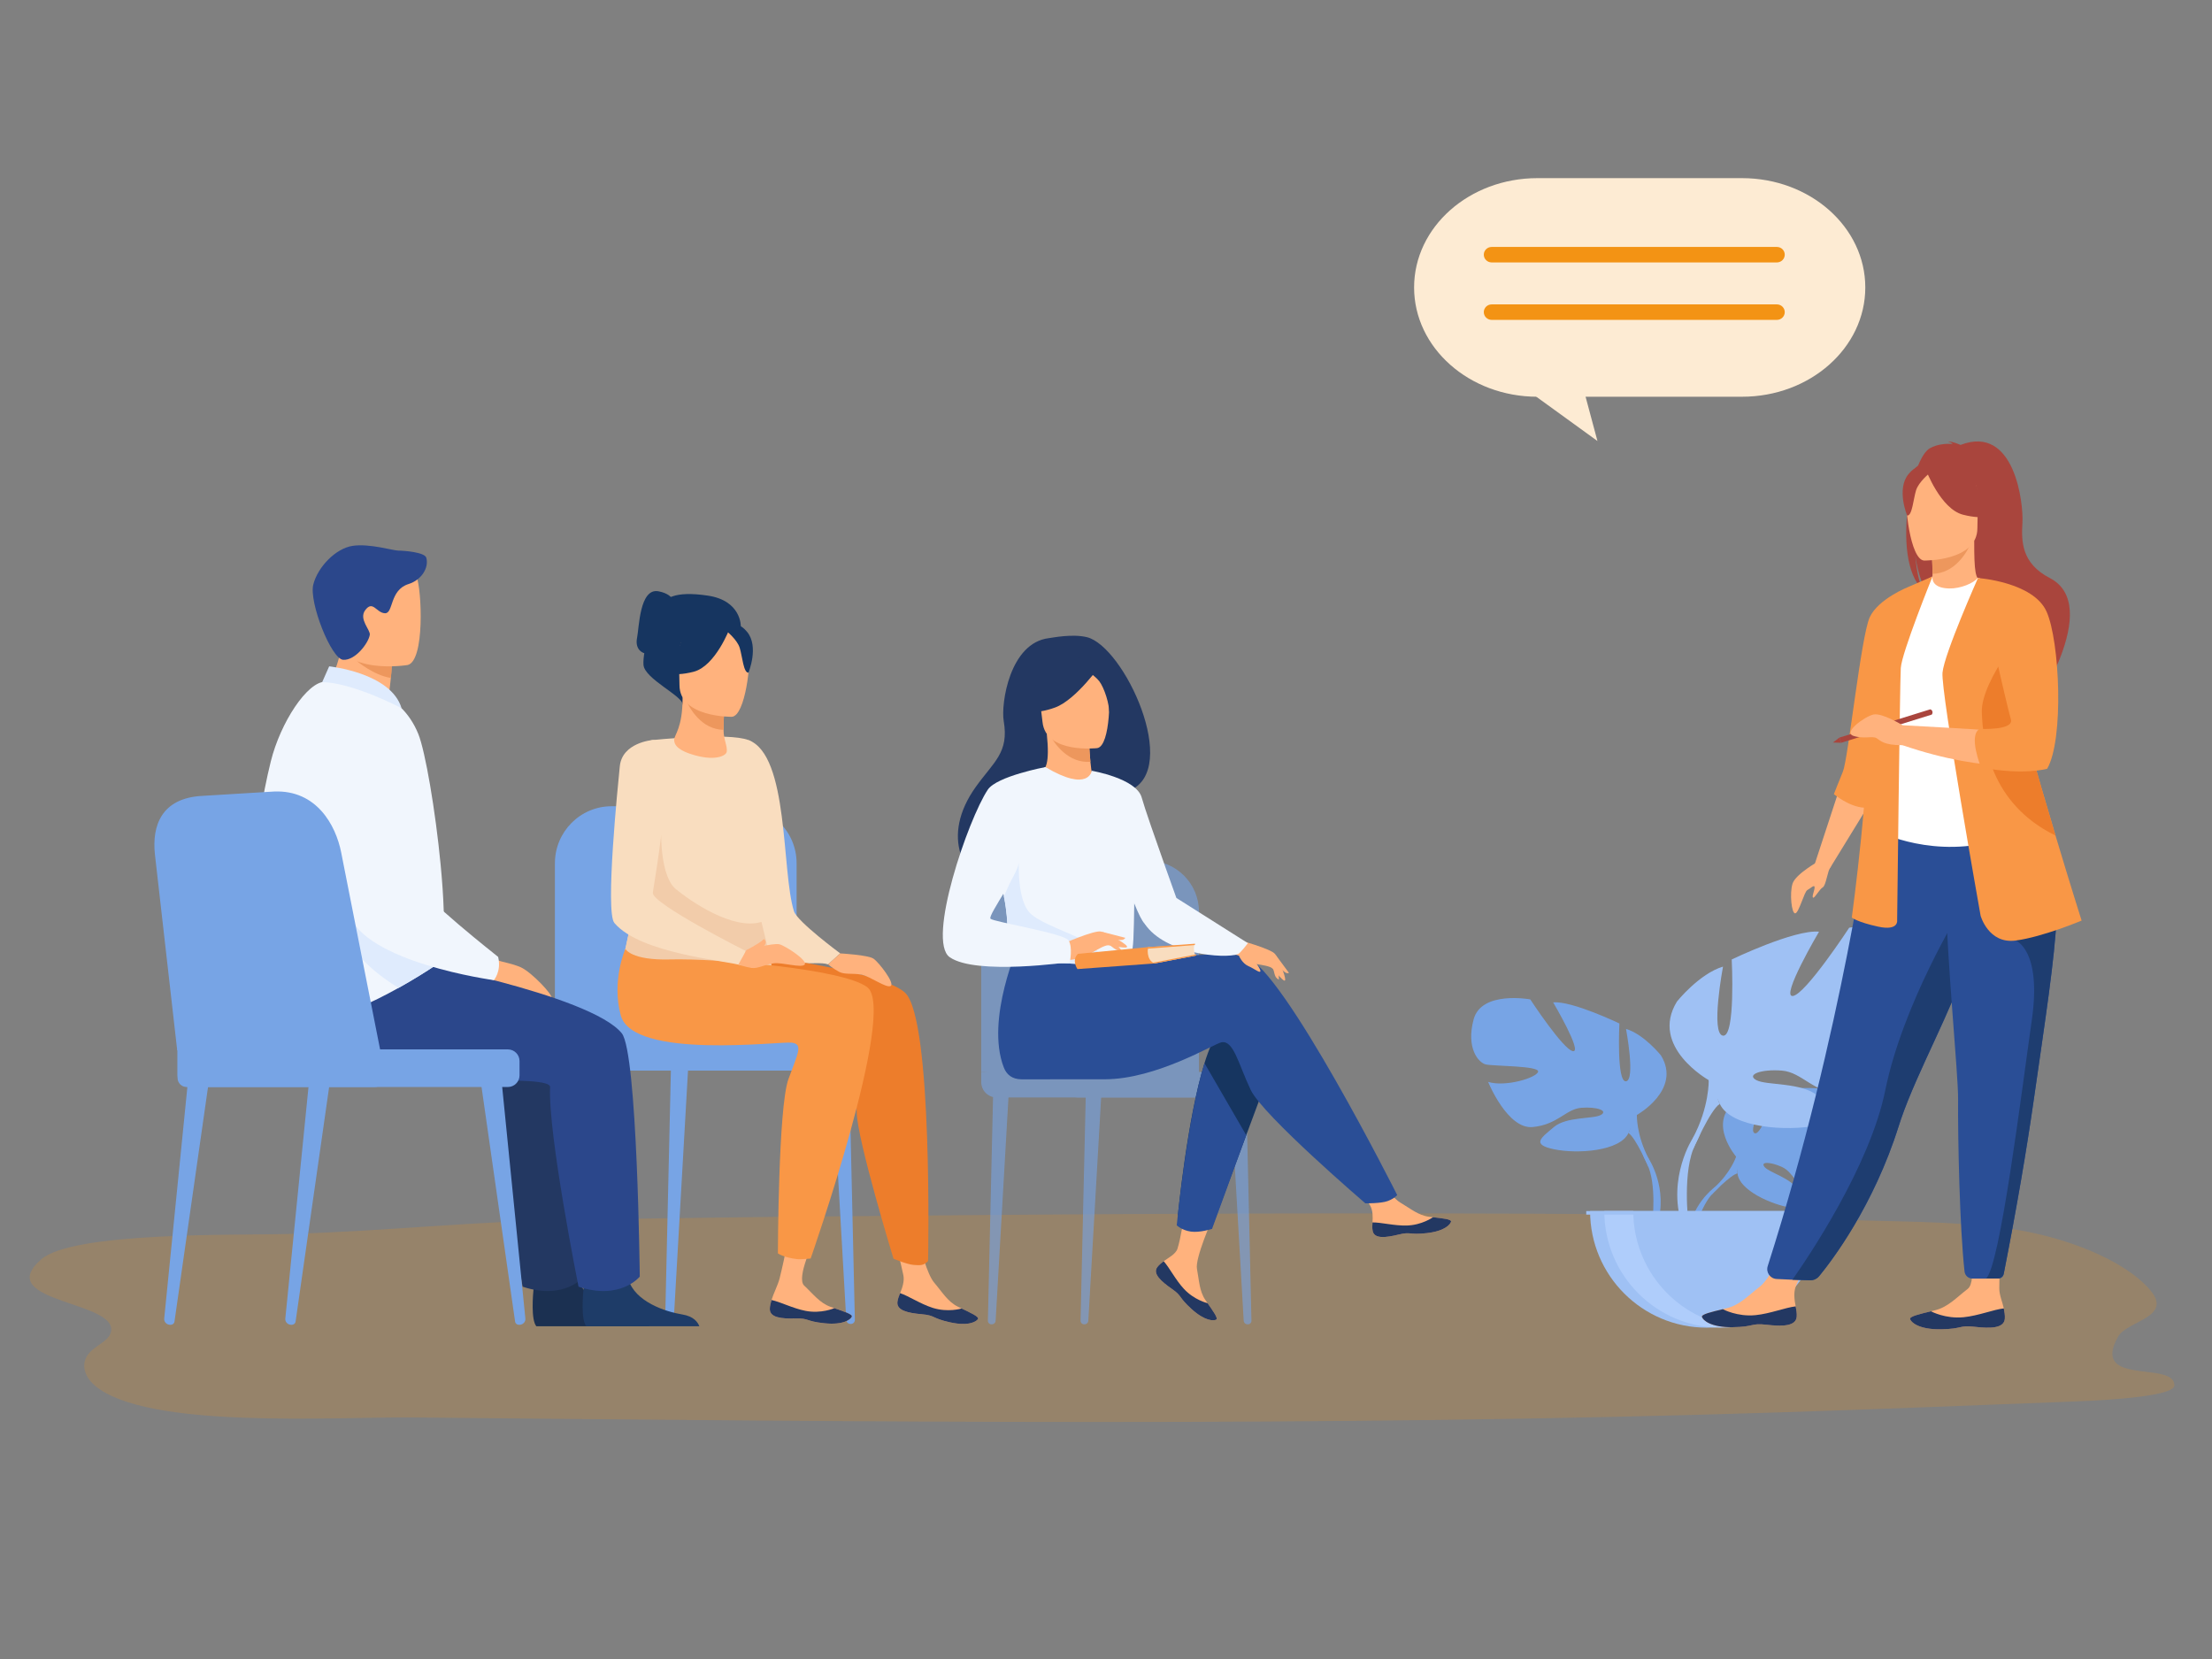 <?xml version="1.0" encoding="UTF-8"?> <svg xmlns="http://www.w3.org/2000/svg" width="280" height="210" viewBox="0 0 280 210" fill="none"><rect x="0" y="0" width="280" height="210" fill="#808080" stroke="none"/><path d="M73.516 154.358C60.77 154.509 49.117 155.842 36.52 156.2C30.15 156.381 9.244 155.885 5.207 159.417C-1.164 164.99 15.684 164.648 13.959 168.862C13.617 169.698 12.332 170.272 11.548 171C10.142 172.307 10.503 174.088 11.987 175.365C18.489 180.958 42.263 179.331 52.252 179.426C110.038 179.974 167.98 180.625 225.446 178.777C237.84 178.379 250.161 177.875 262.501 177.406C268.148 177.192 275.217 176.632 275.239 175.378C275.296 172.205 264.551 175.536 268.106 169.202C269.248 167.167 275.148 166.764 272.155 163.277C268.866 159.443 261.267 156.482 254.246 155.513C247.073 154.524 239.695 154.679 232.401 154.365C219.011 153.788 205.561 153.678 192.129 153.626C161.659 153.509 131.188 153.705 100.724 154.009C91.658 154.099 82.586 154.251 73.516 154.358Z" fill="#F39314" fill-opacity="0.2"></path><path d="M219.763 146.412C219.763 146.412 216.169 142.22 219.541 139.557C219.541 139.557 222.004 138.065 224.013 138.186C224.013 138.186 221.167 142.959 222.087 143.433C223.008 143.908 224.875 137.887 224.875 137.887C224.875 137.887 230.48 137.343 232.284 138.21C232.284 138.21 227.492 142.132 228.501 142.365C229.51 142.599 234.686 138.75 234.686 138.75C234.686 138.75 239.903 139.638 239.625 142.82C239.347 146.003 237.549 146.985 236.759 146.901C235.969 146.816 231.347 145.052 231.247 145.699C231.146 146.347 233.928 148.462 235.876 148.561C235.876 148.561 232.198 152.618 229.753 151.447C227.309 150.276 227.1 148.421 225.577 147.725C224.053 147.029 222.752 147.03 223.381 147.74C224.01 148.45 226.768 149.14 227.639 150.681C228.511 152.223 229.293 153.263 226.764 152.882C224.235 152.501 220.123 150.651 219.943 148.532C219.763 146.412 219.763 146.412 219.763 146.412Z" fill="#77A4E5"></path><path d="M237.062 142.905C237.062 142.905 222.892 142.359 219.763 146.412C219.763 146.412 219.071 148.485 216.941 150.372L216.609 151.277C216.609 151.277 219.065 148.688 219.943 148.531C219.943 148.531 218.569 143.51 237.062 142.905Z" fill="#77A4E5"></path><path d="M216.941 150.37C216.941 150.37 213.9 152.62 213.688 156.639L214.24 156.688C214.24 156.688 215.212 152.532 216.967 150.907C218.723 149.282 216.941 150.37 216.941 150.37Z" fill="#77A4E5"></path><path d="M207.197 141.14C207.197 141.14 212.914 137.939 210.246 133.594C210.246 133.594 208.112 130.926 205.825 130.24C205.825 130.24 207.045 136.719 205.825 136.872C204.606 137.024 204.987 129.554 204.987 129.554C204.987 129.554 198.965 126.658 196.602 126.886C196.602 126.886 200.337 133.213 199.117 133.06C197.898 132.908 193.705 126.505 193.705 126.505C193.705 126.505 187.531 125.362 186.54 129.021C185.55 132.679 187.15 134.509 188.065 134.737C188.98 134.966 194.849 134.89 194.696 135.652C194.544 136.414 190.58 137.634 188.37 136.948C188.37 136.948 190.809 142.969 194.01 142.665C197.212 142.36 198.203 140.378 200.184 140.225C202.166 140.073 203.615 140.607 202.624 141.14C201.633 141.674 198.279 141.315 196.678 142.676C195.078 144.037 193.782 144.875 196.754 145.485C199.727 146.095 205.063 145.714 206.13 143.427C207.197 141.14 207.197 141.14 207.197 141.14Z" fill="#77A4E5"></path><path d="M189.361 130.164C189.361 130.164 205.368 135.347 207.197 141.14C207.197 141.14 207.121 143.732 208.721 146.705V147.848C208.721 147.848 207.045 143.961 206.13 143.427C206.13 143.427 209.712 138.396 189.361 130.164Z" fill="#77A4E5"></path><path d="M208.721 146.704C208.721 146.704 211.19 150.452 209.782 155.016L209.147 154.845C209.147 154.845 209.764 149.819 208.472 147.291C207.181 144.763 208.721 146.704 208.721 146.704Z" fill="#77A4E5"></path><path d="M216.292 136.724C216.292 136.724 208.756 132.504 212.273 126.776C212.273 126.776 215.086 123.26 218.101 122.355C218.101 122.355 216.493 130.896 218.101 131.097C219.708 131.298 219.206 121.451 219.206 121.451C219.206 121.451 227.144 117.633 230.258 117.934C230.258 117.934 225.335 126.274 226.943 126.073C228.55 125.872 234.077 117.432 234.077 117.432C234.077 117.432 242.215 115.925 243.521 120.748C244.828 125.571 242.718 127.982 241.512 128.283C240.306 128.585 232.569 128.484 232.77 129.489C232.971 130.494 238.196 132.102 241.11 131.197C241.11 131.197 237.895 139.135 233.675 138.733C229.455 138.331 228.148 135.719 225.536 135.518C222.923 135.317 221.014 136.02 222.321 136.724C223.627 137.427 228.048 136.954 230.158 138.748C232.268 140.542 233.976 141.647 230.057 142.451C226.139 143.254 219.105 142.752 217.699 139.738C216.292 136.724 216.292 136.724 216.292 136.724Z" fill="#9FC1F4"></path><path d="M239.804 122.254C239.804 122.254 218.703 129.086 216.292 136.723C216.292 136.723 216.392 140.139 214.282 144.058V145.565C214.282 145.565 216.493 140.44 217.699 139.737C217.699 139.737 212.976 133.106 239.804 122.254Z" fill="#9FC1F4"></path><path d="M214.282 144.059C214.282 144.059 211.028 149 212.884 155.015L213.721 154.791C213.721 154.791 212.908 148.165 214.611 144.833C216.313 141.501 214.282 144.059 214.282 144.059Z" fill="#9FC1F4"></path><path d="M216.038 168.058C224.191 168.058 230.8 161.449 230.8 153.297H201.277C201.277 161.449 207.886 168.058 216.038 168.058Z" fill="#9FC1F4"></path><path d="M219.67 167.945C219.07 168.02 218.458 168.058 217.836 168.058C209.684 168.058 203.075 161.449 203.075 153.297H206.743C206.743 160.829 212.383 167.042 219.67 167.945Z" fill="#AFCDFB"></path><path d="M231.135 153.297H200.791V153.75H231.135V153.297Z" fill="#9FC1F4"></path><path d="M227.432 166.657C227.34 167.903 225.583 167.916 223.588 167.685C221.594 167.453 222.124 167.958 219.332 167.997C216.539 168.036 215.577 167.113 215.441 166.714C215.321 166.36 216.666 166.062 218.105 165.711C218.286 165.668 218.467 165.622 218.649 165.576C220.271 165.164 221.345 163.95 222.734 162.889C224.048 161.885 225.744 158.25 225.744 158.25L229.559 158.078C229.559 158.078 227.952 161.336 227.349 162.741C226.994 163.567 227.145 164.582 227.299 165.361C227.382 165.785 227.464 166.218 227.432 166.657Z" fill="#FFB27D"></path><path d="M223.588 167.687C221.594 167.455 222.124 167.96 219.332 167.999C216.539 168.038 215.577 167.115 215.441 166.716C215.321 166.362 216.666 166.064 218.105 165.713L218.122 165.74C218.122 165.74 219.92 166.705 222.22 166.474C224.094 166.286 226.006 165.504 227.299 165.363C227.382 165.787 227.464 166.22 227.432 166.659C227.34 167.905 225.583 167.918 223.588 167.687Z" fill="#233862"></path><path d="M253.777 166.916C253.687 168.161 251.929 168.177 249.935 167.947C247.94 167.718 248.471 168.222 245.679 168.264C242.886 168.305 241.923 167.384 241.787 166.984C241.666 166.631 243.011 166.331 244.449 165.979C244.63 165.936 244.812 165.89 244.993 165.844C246.615 165.43 247.688 164.214 249.075 163.153C250.389 162.147 249.077 156.193 249.077 156.193L253.272 155.785C253.272 155.785 253.071 160.798 253.074 163.077C253.075 163.976 253.489 164.841 253.644 165.62C253.727 166.044 253.809 166.477 253.777 166.916Z" fill="#FFB27D"></path><path d="M249.935 167.948C247.94 167.719 248.471 168.223 245.679 168.265C242.886 168.306 241.923 167.385 241.787 166.986C241.666 166.632 243.011 166.332 244.449 165.98L244.467 166.007C244.467 166.007 246.265 166.97 248.565 166.737C250.439 166.547 252.351 165.763 253.644 165.621C253.727 166.045 253.81 166.478 253.777 166.917C253.687 168.162 251.929 168.178 249.935 167.948Z" fill="#233862"></path><path d="M241.533 64.014C240.81 61.044 241.857 59.66 242.802 58.923C243.25 57.83 243.762 57.042 244.284 56.744C245.238 56.202 246.381 56.143 247.18 56.191C246.974 55.978 246.569 55.901 246.569 55.901C247.065 55.827 248.171 56.319 248.171 56.319C255.066 53.662 256.149 63.813 256.005 66.172C255.861 68.53 255.88 71.308 259.467 73.166C266.311 76.712 257.192 90.073 257.192 90.073C257.366 88.167 248.573 78.109 243.985 75.097C242.868 73.453 242.471 70.548 242.441 70.32C242.634 72.623 243.028 73.915 243.38 74.642C241.289 72.717 240.979 68.096 241.533 64.014Z" fill="#A9453D"></path><path d="M244.256 75.246C244.233 75.256 246.471 76.418 248.155 75.958C249.738 75.526 250.773 73.473 250.751 73.468C250.081 73.335 249.887 72.413 249.902 68.453L249.598 68.513L244.501 69.522C244.501 69.522 244.617 71.126 244.62 72.638C244.624 73.907 244.547 75.11 244.256 75.246Z" fill="#FFB27D"></path><path d="M244.501 69.525C244.501 69.525 244.617 71.129 244.621 72.641C247.473 72.56 248.981 69.958 249.599 68.516L244.501 69.525Z" fill="#ED975D"></path><path d="M223.761 160.269C223.511 161.052 224.073 161.86 224.894 161.898L226.886 161.991L228.993 162.056C229.52 162.072 230.023 161.842 230.357 161.433C232.038 159.37 237.215 152.493 240.356 142.501C240.444 142.221 240.537 141.937 240.636 141.65C242.71 135.603 247.009 128.012 249.275 121.142C249.636 120.048 249.959 119.017 250.25 118.043C250.343 117.73 250.434 117.424 250.52 117.122C252.189 111.32 252.673 107.511 253.118 103.441L236.758 103.572C236.758 103.572 233.314 130.343 223.761 160.269Z" fill="#2A4E96"></path><path d="M239.049 94.171C239.09 101.957 237.906 105.297 237.906 105.297C237.906 105.297 244.911 108.856 253.237 106.236C253.335 106.205 259.193 104.546 259.193 104.546C259.054 104.231 257.897 99.022 257.761 98.733C256.003 94.958 255.524 93.373 255.315 92.213C254.929 90.046 254.92 87.805 255.113 85.69C255.621 80.093 257.132 75.447 257.132 75.447C254.863 74.931 252.739 74.024 250.378 73.139C249.835 73.815 248.175 74.523 246.734 74.49C245.076 74.454 244.538 73.744 244.624 72.969C242.857 73.952 241.447 74.881 241.447 74.881C239.945 77.49 236.899 80.024 236.678 84.026C236.623 85.01 239.047 93.953 239.049 94.171Z" fill="white"></path><path d="M253.119 95.039C253.834 96.052 255.205 102.204 258.616 102.977C256.859 98.593 255.524 96.67 255.315 95.322C254.928 92.805 254.92 90.201 255.113 87.745C253.971 85.744 253.119 84.372 253.119 84.372C253.029 84.048 251.304 78.714 250.751 83.482C250.2 88.251 252.32 93.907 253.119 95.039Z" fill="#5F9AA8"></path><path d="M243.548 70.955C243.548 70.955 250.297 71.066 250.302 66.862C250.306 62.658 251.181 59.841 246.872 59.592C242.563 59.343 241.724 60.947 241.381 62.349C241.038 63.752 241.793 70.817 243.548 70.955Z" fill="#FFB27D"></path><path d="M243.798 59.491C243.798 59.491 245.646 64.423 248.482 65.153C251.318 65.882 252.548 65.122 252.548 65.122C252.548 65.122 250.372 63.394 249.921 60.377C249.921 60.377 245.192 57.144 243.798 59.491Z" fill="#A9453D"></path><path d="M244.256 59.89C244.256 59.89 242.876 60.991 242.54 62.062C242.203 63.132 242.052 65.336 241.41 65.261C241.41 65.261 240.018 61.909 241.582 60.013C243.241 58.002 244.256 59.89 244.256 59.89Z" fill="#A9453D"></path><path d="M232.929 99.574L229.741 109.293L231.56 110.022L236.83 101.435L232.929 99.574Z" fill="#FFB27D"></path><path d="M241.523 74.311C241.523 74.311 237.764 75.802 236.677 78.127C235.589 80.453 233.942 96.05 233.286 97.652C232.63 99.254 232.136 100.522 232.136 100.522C232.136 100.522 234.032 102.119 235.937 102.237C237.843 102.354 241.523 74.311 241.523 74.311Z" fill="#F99746"></path><path d="M244.624 72.969C244.624 72.969 240.719 82.615 240.605 84.567C240.49 86.519 240.145 116.491 240.145 116.491C240.145 116.491 240.375 117.869 237.734 117.295C235.093 116.721 234.404 116.147 234.404 116.147C234.404 116.147 236.93 97.659 236.241 91.228C235.552 84.797 241.523 74.309 241.523 74.309L244.624 72.969Z" fill="#F99746"></path><path d="M226.886 161.991L229.174 162.061C229.583 162.073 229.974 161.897 230.235 161.582C231.772 159.719 237.136 152.748 240.356 142.501C240.445 142.221 240.538 141.937 240.636 141.65C242.71 135.603 247.01 128.012 249.275 121.142C249.636 120.047 249.96 119.017 250.25 118.042C250.343 117.73 250.434 117.423 250.52 117.121L248.111 115.293C248.111 115.293 240.877 127.006 238.638 138.029C236.693 147.604 228.902 159.126 226.886 161.991Z" fill="#1E3D70"></path><path d="M247.859 139.057C247.82 144.128 248.06 155.431 248.677 160.956C248.734 161.462 249.161 161.844 249.67 161.844H251.377C252.097 161.844 252.635 161.838 252.993 161.833C253.302 161.829 253.566 161.606 253.626 161.303C255.323 152.664 256.538 145.488 257.428 139.287C258.172 134.096 258.833 129.646 259.342 125.815C259.854 121.96 260.21 118.732 260.338 116.005C260.357 115.575 260.372 115.157 260.38 114.752C260.388 114.344 260.391 113.948 260.387 113.564L246.251 112.186C246.429 121.578 247.882 135.941 247.859 139.057Z" fill="#2A4E96"></path><path d="M251.378 161.843C252.024 161.843 252.524 161.838 252.878 161.834C253.254 161.829 253.576 161.56 253.648 161.191C255.334 152.602 256.543 145.46 257.428 139.286C258.172 134.095 258.834 129.645 259.343 125.814C259.855 121.959 260.211 118.731 260.338 116.004L255.151 119.055C255.151 119.055 258.462 120.223 257.199 129.065C255.935 137.908 253.136 160.591 251.378 161.843Z" fill="#1E3D70"></path><path d="M250.71 115.918C250.71 115.918 251.706 119.516 255.151 119.056C258.596 118.597 263.495 116.53 263.495 116.53C263.495 116.53 262.023 111.878 260.192 105.766C257.976 98.368 255.232 88.829 253.939 82.813C253.576 81.127 253.328 79.72 253.237 78.711L250.378 73.166C250.378 73.166 246.117 82.731 245.887 85.142C245.657 87.554 250.71 115.918 250.71 115.918Z" fill="#F99746"></path><path d="M254.15 84.783L250.378 73.166C250.388 73.171 255.142 74.581 257.534 75.789C257.534 75.789 259.029 77.716 259.953 82.162C259.953 82.162 260.931 92.836 258.749 96.74C258.749 96.74 251.859 98.118 240.834 94.329V91.802C240.834 91.802 252.892 92.434 255.361 92.721L254.15 84.783Z" fill="#FFB27D"></path><path d="M250.863 90.194C251.017 94.099 251.936 101.678 260.127 105.735C260.149 105.745 260.17 105.757 260.192 105.766C257.976 98.367 255.232 88.829 253.939 82.812C252.435 85.061 250.779 88.044 250.863 90.194Z" fill="#ED7D2B"></path><path d="M250.378 73.166C250.378 73.166 257.37 73.659 259.055 77.41C260.739 81.161 261.275 93.64 259.131 97.315C259.131 97.315 256.18 98.155 250.96 97.179C250.896 97.167 250.832 97.155 250.767 97.142C250.767 97.142 249.102 93.066 250.595 92.262C250.595 92.262 254.997 92.492 254.538 91.037C254.078 89.582 250.378 73.166 250.378 73.166Z" fill="#F99746"></path><path d="M232.845 93.362L233.051 94.024L244.526 90.455C244.526 90.455 244.679 90.281 244.603 90.049C244.52 89.793 244.32 89.793 244.32 89.793L232.845 93.362Z" fill="#A9453D"></path><path d="M232.016 93.987L232.845 93.361L233.051 94.023L232.016 93.987Z" fill="#A9453D"></path><path d="M230.194 109.027C230.194 109.027 227.283 110.636 226.9 111.862C226.517 113.087 226.78 115.653 227.242 115.615C227.705 115.576 228.394 112.857 228.777 112.666C229.16 112.474 229.696 111.9 229.696 112.321C229.696 112.742 229.313 113.508 229.505 113.623C229.696 113.738 230.309 112.551 230.73 112.321C231.151 112.091 231.328 110.198 231.738 109.689C232.147 109.181 230.194 109.027 230.194 109.027Z" fill="#FFB27D"></path><path d="M240.835 91.802C240.835 91.802 238.231 90.199 237.139 90.446C236.047 90.692 233.264 92.708 234.603 93.144C235.942 93.581 237.026 93.123 237.54 93.44C238.055 93.757 238.435 94.337 240.834 94.329C243.234 94.321 240.835 91.802 240.835 91.802Z" fill="#FFB27D"></path><g opacity="0.6"><path d="M137.275 167.636H137.232C136.979 167.636 136.775 167.428 136.781 167.175L137.465 137.551L139.478 137.316L137.761 167.177C137.746 167.435 137.533 167.636 137.275 167.636Z" fill="#77A4E5"></path><path d="M125.543 167.636H125.5C125.247 167.636 125.043 167.428 125.049 167.175L125.733 137.551L127.746 137.316L126.029 167.177C126.014 167.435 125.801 167.636 125.543 167.636Z" fill="#77A4E5"></path><path d="M157.917 167.636H157.96C158.213 167.636 158.417 167.428 158.411 167.175L157.727 137.551L155.714 137.316L157.431 167.177C157.446 167.435 157.659 167.636 157.917 167.636Z" fill="#77A4E5"></path><path d="M124.209 135.712V115.413C124.209 111.841 127.104 108.945 130.676 108.945H145.302C148.873 108.945 151.769 111.841 151.769 115.413V136.488L124.209 135.712Z" fill="#77A4E5"></path><path d="M154.389 138.918H126.151C125.078 138.918 124.209 138.048 124.209 136.976V135.713H154.389V138.918Z" fill="#77A4E5"></path><path d="M157.774 138.918H136.41C135.617 138.918 134.974 138.275 134.974 137.482V137.149C134.974 136.356 135.617 135.713 136.41 135.713H157.774C158.567 135.713 159.21 136.356 159.21 137.149V137.482C159.21 138.275 158.567 138.918 157.774 138.918Z" fill="#77A4E5"></path></g><path d="M173.757 155.823C173.961 156.844 175.416 156.673 177.04 156.276C178.665 155.879 178.279 156.351 180.592 156.095C182.904 155.839 183.605 154.977 183.675 154.633C183.738 154.328 182.596 154.22 181.37 154.079C181.216 154.062 181.061 154.043 180.906 154.024C179.522 153.85 178.509 152.957 177.252 152.224C176.062 151.529 174.285 148.699 174.285 148.699L171.113 148.95C171.113 148.95 172.778 151.478 173.421 152.577C173.8 153.224 173.78 154.078 173.732 154.738C173.708 155.097 173.685 155.464 173.757 155.823Z" fill="#FFB27D"></path><path d="M177.041 156.275C178.665 155.878 178.279 156.35 180.592 156.094C182.904 155.838 183.605 154.976 183.675 154.632C183.739 154.327 182.596 154.219 181.37 154.078L181.359 154.102C181.359 154.102 179.972 155.085 178.047 155.131C176.478 155.169 174.816 154.72 173.733 154.737C173.708 155.096 173.685 155.463 173.757 155.822C173.961 156.843 175.416 156.672 177.041 156.275Z" fill="#233862"></path><path d="M146.503 160.387C145.872 161.215 146.962 162.193 148.335 163.149C149.707 164.105 149.098 164.127 150.82 165.692C152.541 167.257 153.652 167.212 153.956 167.037C154.227 166.883 153.552 165.955 152.847 164.942C152.758 164.815 152.669 164.686 152.581 164.558C151.796 163.405 151.795 162.054 151.514 160.627C151.247 159.274 153.456 154.304 153.456 154.304L149.908 153.857C149.908 153.857 149.444 156.859 149.046 158.069C148.812 158.78 147.826 159.249 147.3 159.651C147.015 159.87 146.724 160.095 146.503 160.387Z" fill="#FFB27D"></path><path d="M148.335 163.148C149.708 164.104 149.098 164.127 150.82 165.692C152.542 167.257 153.652 167.212 153.956 167.037C154.227 166.883 153.552 165.955 152.847 164.942L152.821 164.949C152.821 164.949 151.167 164.559 149.859 163.146C148.792 161.995 148.03 160.451 147.3 159.65C147.015 159.869 146.724 160.094 146.503 160.386C145.872 161.215 146.962 162.192 148.335 163.148Z" fill="#233862"></path><path d="M160.992 134.976L157.751 143.696L153.521 155.081C153.521 155.081 152.373 155.192 151.273 154.875C150.261 154.583 149.1 153.817 149.1 153.817C149.1 153.817 150.275 141.593 152.466 134.576C153.027 132.775 153.657 131.318 154.351 130.498C157.748 126.483 160.992 134.976 160.992 134.976Z" fill="#163560"></path><path d="M157.697 121.128C155.574 120.443 149.177 120.852 143.095 122.042L142.164 120.413L129.027 119.387C129.027 119.387 124.692 129 127.065 135.126C127.414 136.026 128.107 136.604 129.288 136.623C129.289 136.623 129.48 136.622 129.48 136.623C129.48 136.623 137.299 136.618 139.838 136.618C146.372 136.618 153.665 132.127 154.609 131.938C156.153 131.629 156.771 134.718 158.315 137.961C159.859 141.204 172.832 152.323 172.832 152.323C172.832 152.323 174.825 152.343 175.649 152.034C176.535 151.702 176.859 151.27 176.859 151.27C176.859 151.27 162.485 122.672 157.697 121.128Z" fill="#2A4E96"></path><path d="M137.563 80.649C135.714 80.209 133.203 80.726 132.786 80.775C127.797 81.357 126.682 89.107 127.053 91.274C127.737 95.269 125.818 96.394 123.529 99.589C118.938 105.996 122.109 111.271 125.846 112.579C128.089 113.363 131.144 111.227 131.144 111.227C131.2 111.248 139.076 103.728 142.972 100.076C149.521 97.377 142.275 81.771 137.563 80.649Z" fill="#233862"></path><path d="M138.631 98.92C138.654 98.927 136.6 100.27 134.925 99.987C133.35 99.723 131.684 97.667 131.705 97.661C132.341 97.467 132.904 96.723 132.506 92.891L132.806 92.919L137.839 93.402C137.839 93.402 137.882 94.966 138.026 96.43C138.145 97.659 138.337 98.817 138.631 98.92Z" fill="#FFB27D"></path><path d="M137.839 93.403C137.839 93.403 137.882 94.967 138.026 96.431C135.256 96.63 133.544 94.257 132.806 92.92L137.839 93.403Z" fill="#ED975D"></path><path d="M138.9 94.697C138.9 94.697 132.376 95.459 131.964 91.389C131.552 87.319 130.432 84.677 134.58 84.018C138.728 83.359 139.696 84.83 140.164 86.155C140.632 87.48 140.586 94.394 138.9 94.697Z" fill="#FFB27D"></path><path d="M139.386 84.065C139.386 84.065 136.236 88.575 133.561 89.556C130.886 90.537 129.621 89.921 129.621 89.921C129.621 89.921 130.897 88.164 131.318 85.746C131.442 85.033 131.937 84.44 132.62 84.201C134.538 83.532 138.236 82.506 139.386 84.065Z" fill="#233862"></path><path d="M136.782 84.397C136.782 84.397 138.466 85.359 139.139 86.219C139.788 87.049 140.481 89.254 140.381 90.225C140.381 90.225 141.442 85.596 139.743 83.912C137.942 82.125 136.782 84.397 136.782 84.397Z" fill="#233862"></path><path d="M143.647 109.72C143.45 122.897 143.593 120.144 142.152 121.394C141.804 121.695 140.828 121.874 139.543 121.959C135.502 122.228 128.399 121.562 128.129 120.815C127.197 118.231 127.855 117.429 127.078 113.473C126.997 113.052 126.896 112.597 126.778 112.101C126.13 109.384 125.499 108.46 127.799 104.095C129.885 100.141 132.137 96.983 132.332 97.099C137.836 100.366 138.194 97.569 138.194 97.569C138.194 97.569 143.743 103.292 143.647 109.72Z" fill="#F1F6FD"></path><path d="M157.752 143.696L153.425 155.555C153.425 155.555 151.871 156.062 150.739 155.897C149.585 155.729 148.953 155.1 148.953 155.1C148.953 155.1 150.275 141.593 152.466 134.576L157.752 143.696Z" fill="#2A4E96"></path><path d="M138.195 97.566C138.195 97.566 143.857 98.526 144.522 100.965C145.187 103.403 150.05 116.838 150.05 116.838C150.05 116.838 146.222 118.253 144.892 116.923C143.562 115.593 140.264 104.585 140.264 104.585L138.195 97.566Z" fill="#F1F6FD"></path><path d="M139.543 121.959C135.503 122.228 128.4 121.562 128.129 120.815C127.198 118.232 127.855 117.429 127.078 113.473L128.973 109.158C128.973 109.158 128.705 114.096 130.507 115.704C132.307 117.311 137.886 118.806 138.762 120.149C139.184 120.794 139.462 121.44 139.543 121.959Z" fill="#DFEBFD"></path><path d="M139.872 119.146C139.872 119.146 141.075 120.185 141.418 120.268C141.76 120.352 141.955 120.274 141.955 120.274L141.078 119.247L139.872 119.146Z" fill="#FFB27D"></path><path d="M139.395 117.924L142.442 118.71C142.442 118.71 142.363 118.927 142.018 118.981C141.673 119.034 140.748 118.893 140.748 118.893L139.395 117.924Z" fill="#FFB27D"></path><path d="M134.229 119.603C134.229 119.603 138.578 117.668 139.395 117.924C140.211 118.179 142.305 119.288 142.634 119.755C142.962 120.222 140.919 119.697 140.281 119.657C139.868 119.631 138.908 120.198 138.432 120.472C136.427 121.623 135.035 121.521 135.035 121.521L134.229 119.603Z" fill="#FFB27D"></path><path d="M132.333 97.098C132.333 97.098 126.179 98.252 125.038 99.958C122.551 103.68 117.256 119.1 120.221 121.168C123.561 123.497 135.42 121.777 135.42 121.777C135.42 121.777 135.815 119.932 135.266 119.04C134.717 118.148 125.793 116.706 125.382 116.295C124.97 115.883 129.45 109.927 128.973 108.788C127.444 105.137 132.333 97.098 132.333 97.098Z" fill="#F1F6FD"></path><path d="M156.66 118.945C156.66 118.945 160.966 120.108 161.409 120.777C161.852 121.446 162.719 123.489 162.682 124.022C162.645 124.556 161.469 122.967 161.029 122.561C160.744 122.298 159.711 122.143 159.203 122.061C157.923 121.853 157.305 121.267 156.826 120.976C156.504 120.78 156.113 120.816 156.113 120.816L156.66 118.945Z" fill="#FFB27D"></path><path d="M161.033 121.949C161.033 121.949 161.294 123.415 161.494 123.678C161.694 123.942 161.881 124 161.881 124L161.85 122.735L161.033 121.949Z" fill="#FFB27D"></path><path d="M161.409 120.777L163.16 123.15C163.16 123.15 162.975 123.261 162.692 123.096C162.41 122.931 161.82 122.282 161.82 122.282L161.409 120.777Z" fill="#FFB27D"></path><path d="M156.825 120.975C156.825 120.975 157.225 121.944 158.022 122.291C158.819 122.639 159.404 123.161 159.532 122.973C159.66 122.785 158.928 121.797 158.928 121.797L156.825 120.975Z" fill="#FFB27D"></path><path d="M148.907 113.662L157.964 119.388C157.964 119.388 157.012 120.661 156.695 120.777C155.018 121.392 147.475 120.803 144.892 116.924L148.907 113.662Z" fill="#F1F6FD"></path><path d="M145.317 119.884C145.851 119.883 151.168 119.516 151.168 119.516C151.168 119.516 151.014 120.458 151.343 120.962L146.162 121.953L145.097 121.641L145.317 119.884Z" fill="#F9DDBF"></path><path d="M136.449 120.739L145.317 119.885C145.317 119.885 145.005 121.525 146.162 121.954L136.386 122.669C136.386 122.669 135.599 121.56 136.449 120.739Z" fill="#F99746"></path><path d="M151.153 119.633L145.16 120.094C145.16 120.094 145.205 119.887 145.317 119.884C145.429 119.881 151.27 119.457 151.27 119.457L151.25 119.621L151.153 119.633Z" fill="#F99746"></path><path d="M146.162 121.954L151.439 120.951L151.391 120.814L145.766 121.892L146.162 121.954Z" fill="#F99746"></path><path d="M84.747 167.587H84.699C84.418 167.587 84.192 167.355 84.199 167.072L84.957 133.995L87.192 133.732L85.286 167.075C85.27 167.363 85.033 167.587 84.747 167.587Z" fill="#77A4E5"></path><path d="M71.722 167.587H71.675C71.394 167.587 71.168 167.355 71.174 167.072L71.933 133.995L74.168 133.732L72.262 167.075C72.246 167.363 72.009 167.587 71.722 167.587Z" fill="#77A4E5"></path><path d="M107.662 167.587H107.709C107.99 167.587 108.216 167.355 108.21 167.072L107.451 133.995L105.216 133.732L107.122 167.075C107.138 167.363 107.375 167.587 107.662 167.587Z" fill="#77A4E5"></path><path d="M70.242 131.943V109.276C70.242 105.288 73.456 102.055 77.421 102.055H93.657C97.622 102.055 100.836 105.288 100.836 109.276V132.809L70.242 131.943Z" fill="#77A4E5"></path><path d="M103.745 135.52H72.404C71.21 135.52 70.242 134.552 70.242 133.358V131.941H103.745V135.52Z" fill="#77A4E5"></path><path d="M107.497 135.52H83.79C82.908 135.52 82.192 134.804 82.192 133.921V133.54C82.192 132.657 82.908 131.941 83.79 131.941H107.497C108.38 131.941 109.096 132.657 109.096 133.54V133.921C109.096 134.804 108.38 135.52 107.497 135.52Z" fill="#77A4E5"></path><path d="M94.749 93.684C94.749 93.684 93.39 94.84 93.095 97.838C92.871 100.114 94.45 117.787 95.638 119.192C98.981 123.144 103.172 121.474 104.814 122.074L106.362 120.682C106.362 120.682 100.918 116.664 100.503 115.353C98.908 110.306 99.897 95.59 94.749 93.684Z" fill="#F9DDBF"></path><path d="M93.772 79.271C93.772 79.271 93.864 76.03 89.59 75.394C85.315 74.758 84.134 75.757 83.407 76.848C82.68 77.938 81.317 82.389 81.454 84.161C81.59 85.933 86.466 88.123 86.386 89.157C86.307 90.191 93.772 79.271 93.772 79.271Z" fill="#163560"></path><path d="M113.599 164.792C113.461 165.888 114.954 166.21 116.692 166.362C118.43 166.515 117.891 166.858 120.261 167.386C122.631 167.913 123.611 167.284 123.795 166.962C123.959 166.677 122.866 166.181 121.702 165.623C121.556 165.553 121.409 165.482 121.263 165.41C119.953 164.766 119.25 163.524 118.253 162.36C117.308 161.257 116.496 157.808 116.496 157.808L113.279 156.984C113.279 156.984 114.08 160.091 114.35 161.415C114.508 162.193 114.203 163.046 113.937 163.694C113.793 164.046 113.647 164.407 113.599 164.792Z" fill="#FFB27D"></path><path d="M116.691 166.36C118.429 166.513 117.89 166.856 120.26 167.384C122.631 167.911 123.61 167.282 123.795 166.96C123.959 166.675 122.866 166.179 121.702 165.621L121.683 165.641C121.683 165.641 119.985 166.159 118.067 165.552C116.504 165.057 115.012 164.041 113.936 163.691C113.792 164.044 113.647 164.405 113.599 164.791C113.46 165.886 114.954 166.208 116.691 166.36Z" fill="#233862"></path><path d="M89.512 120.137C89.512 120.137 111.02 122.368 114.565 125.66C118.11 128.953 117.478 159.626 117.478 159.626C116.926 160.198 116.519 160.185 115.647 160.116C114.811 160.051 113.104 159.331 113.104 159.331C113.104 159.331 108.498 144.27 108.441 140.782C108.383 137.295 107.655 131.377 106.192 131.028C104.729 130.679 87.317 132.632 85.408 127.132C83.499 121.632 86.669 117.107 86.669 117.107L89.512 120.137Z" fill="#ED7D2B"></path><path d="M79.466 125.668C80.394 126.289 82.054 127.247 84.838 127.347C89.82 127.528 96.037 126.934 97.26 125.778C97.578 125.48 97.733 124.985 97.777 124.358C97.912 122.446 96.999 119.301 96.385 116.698C95.988 115.007 95.716 113.546 95.939 112.799C96.615 110.526 98.715 105.894 98.896 104.372C99.077 102.85 97.26 94.694 94.749 93.684C92.236 92.673 82.543 93.684 82.543 93.684C78.755 94.453 78.596 102.527 79.854 109.399C79.887 109.576 79.919 109.752 79.953 109.926C81.316 116.905 76.877 123.933 79.466 125.668Z" fill="#F9DDBF"></path><path d="M91.99 95.169C91.921 95.612 90.709 96.33 88.118 95.647C85.635 94.992 85.337 94.183 85.338 93.65C85.338 93.018 86.417 92.166 86.403 88.277L86.701 88.336L91.706 89.327C91.706 89.327 91.593 90.903 91.589 92.387C91.586 93.633 92.103 94.432 91.99 95.169Z" fill="#FFB27D"></path><path d="M91.706 89.329C91.706 89.329 91.593 90.904 91.589 92.389C88.788 92.31 87.307 89.754 86.7 88.338L91.706 89.329Z" fill="#ED975D"></path><path d="M92.642 90.734C92.642 90.734 86.015 90.844 86.01 86.715C86.005 82.587 85.147 79.82 89.378 79.576C93.61 79.332 94.433 80.906 94.77 82.284C95.107 83.661 94.366 90.599 92.642 90.734Z" fill="#FFB27D"></path><path d="M92.397 79.474C92.397 79.474 90.582 84.317 87.797 85.033C85.012 85.749 83.804 85.003 83.804 85.003C83.804 85.003 85.941 83.306 86.384 80.344C86.384 80.344 91.028 77.169 92.397 79.474Z" fill="#163560"></path><path d="M91.947 79.868C91.947 79.868 93.302 80.949 93.633 82C93.963 83.052 94.112 85.216 94.742 85.142C94.742 85.142 96.109 81.85 94.573 79.988C92.944 78.013 91.947 79.868 91.947 79.868Z" fill="#163560"></path><path d="M97.446 165.692C97.43 166.796 98.95 166.945 100.694 166.896C102.437 166.847 101.94 167.25 104.354 167.501C106.767 167.752 107.671 167.014 107.818 166.673C107.949 166.371 106.808 166.004 105.59 165.583C105.436 165.531 105.283 165.477 105.129 165.422C103.757 164.933 102.92 163.78 101.799 162.738C100.738 161.752 103.08 156.979 103.08 156.979L100.01 155.459C100.01 155.459 99.428 158.867 98.678 161.848C98.484 162.618 97.853 163.887 97.659 164.561C97.556 164.928 97.451 165.303 97.446 165.692Z" fill="#FFB27D"></path><path d="M79.598 124.848C80.526 125.469 82.053 127.247 84.838 127.347C89.433 126.302 94.665 125.085 97.777 124.358C97.912 122.447 96.999 119.301 96.386 116.698C92.757 117.806 87.356 114.031 85.541 112.539C83.633 110.972 83.693 105.75 83.693 105.75L79.854 109.399C79.887 109.577 79.919 109.752 79.954 109.927C81.316 116.905 77.009 123.113 79.598 124.848Z" fill="#F2CCAA"></path><path d="M100.694 166.895C102.437 166.846 101.94 167.25 104.354 167.501C106.767 167.752 107.671 167.014 107.818 166.672C107.949 166.37 106.808 166.003 105.59 165.583L105.573 165.605C105.573 165.605 103.943 166.315 101.971 165.933C100.363 165.622 98.768 164.784 97.659 164.561C97.556 164.927 97.451 165.302 97.446 165.692C97.43 166.796 98.95 166.944 100.694 166.895Z" fill="#233862"></path><path d="M84.871 121.448C90.332 121.292 106.641 122.594 109.774 124.956C113.631 127.864 102.614 159.308 102.614 159.308C102.614 159.308 101.334 159.432 100.929 159.386C99.179 159.188 98.467 158.655 98.467 158.655C98.467 158.655 98.509 140.148 99.797 136.608C100.986 133.337 101.715 132.179 100.225 131.984C98.735 131.789 80.136 134.161 78.584 128.546C77.371 124.161 79.163 120.102 79.163 120.102C79.163 120.102 79.834 121.591 84.871 121.448Z" fill="#F99746"></path><path d="M82.543 93.683C82.543 93.683 78.75 94.005 78.455 97.004C78.23 99.28 76.581 115.427 77.769 116.832C81.112 120.784 92.26 121.621 93.902 122.221L94.353 120.352C94.353 120.352 82.452 114.356 82.634 112.993C82.815 111.63 86.181 93.144 82.543 93.683Z" fill="#F9DDBF"></path><path d="M85.471 77.022C85.471 77.022 85.743 75.292 83.345 74.846C80.946 74.4 80.901 79.494 80.645 80.722C80.388 81.951 81.028 82.686 81.943 82.761C82.858 82.836 85.471 77.022 85.471 77.022Z" fill="#163560"></path><path d="M94.482 120.269C94.482 120.269 97.872 119.31 98.679 119.534C99.487 119.758 102.253 121.59 101.864 122.087C101.475 122.585 99.038 121.789 97.917 121.94C96.795 122.091 95.928 122.644 95.121 122.524C94.314 122.405 93.469 122.087 93.469 122.087L94.482 120.269Z" fill="#FFB27D"></path><path d="M94.482 120.27C94.482 120.27 96.141 119.418 96.612 118.934C96.672 118.872 96.773 118.885 96.818 118.957C96.945 119.157 97.063 119.542 96.481 119.924C95.644 120.475 94.482 120.27 94.482 120.27Z" fill="#FFB27D"></path><path d="M106.362 120.684C106.362 120.684 109.879 120.876 110.57 121.35C111.261 121.824 113.283 124.455 112.754 124.799C112.225 125.143 110.178 123.6 109.068 123.379C107.959 123.157 106.959 123.399 106.234 123.024C105.509 122.649 104.814 122.075 104.814 122.075L106.362 120.684Z" fill="#FFB27D"></path><path d="M82.199 167.879H67.888C67.2 167.039 67.453 163.939 67.557 162.927C67.579 162.723 67.594 162.605 67.594 162.605C67.594 162.605 72.481 158.696 73.152 161.689C73.172 161.783 73.197 161.874 73.224 161.965C74.07 164.765 77.863 166.037 80.054 166.391C81.478 166.622 82.005 167.363 82.199 167.879Z" fill="#1B3051"></path><path d="M43.149 121.375C43.666 121.375 67.664 125.881 71.633 130.794C73.616 133.249 73.911 161.598 73.911 161.598C73.911 161.598 71.458 164.639 66.159 162.873C66.159 162.873 62.274 143.478 62.561 137.595C62.641 135.968 46.165 137.359 43.149 136.579C40.134 135.798 32.766 129.238 34.389 126.043C36.013 122.847 43.149 121.375 43.149 121.375Z" fill="#233862"></path><path d="M60.525 120.045C60.525 120.045 62.061 121.37 63.636 121.745C64.534 121.958 65.404 122.202 65.922 122.439C67.347 123.094 70.05 126.013 69.799 126.304C68.993 127.234 65.746 124.81 65.125 124.982C64.504 125.153 66.144 126.561 65.493 126.944C65.154 127.144 64.513 125.927 63.915 125.756C63.104 125.524 62.566 124.301 62.324 124.217C61.852 124.054 59.88 122.286 59.88 122.286L60.525 120.045Z" fill="#FFB27D"></path><path d="M88.524 167.879H74.213C73.525 167.039 73.778 163.939 73.883 162.927C73.904 162.723 73.919 162.605 73.919 162.605C73.919 162.605 78.806 158.696 79.477 161.689C79.497 161.783 79.522 161.874 79.549 161.965C80.395 164.765 84.189 166.037 86.379 166.391C87.803 166.622 88.33 167.363 88.524 167.879Z" fill="#1E3C68"></path><path d="M50.221 121.375C50.738 121.375 74.736 125.881 78.705 130.794C80.688 133.249 80.983 161.598 80.983 161.598C80.983 161.598 78.529 164.639 73.231 162.873C73.231 162.873 69.346 143.478 69.633 137.595C69.713 135.968 53.237 137.359 50.221 136.579C47.206 135.798 39.838 129.238 41.461 126.043C43.085 122.847 50.221 121.375 50.221 121.375Z" fill="#2B478B"></path><path d="M48.72 92.212C46.993 92.07 45.183 91.609 43.619 91.102C41.663 90.467 40.087 89.54 41.103 87.753C42.039 86.105 43.554 82.425 43.452 79.377L47.09 82.309L49.562 84.301C49.562 84.301 49.552 85.475 49.282 87.533C49.233 87.908 49.175 88.313 49.107 88.746C49.052 89.096 49.212 89.445 49.513 89.631C49.532 89.643 49.55 89.655 49.569 89.666C50.797 90.438 50.165 92.332 48.72 92.212Z" fill="#FFB27D"></path><path d="M49.562 83.818C49.562 83.818 49.688 84.245 49.471 85.819C47.267 85.459 45.207 83.702 45.207 83.702C46.329 83.394 46.737 82.181 47.573 82.294L49.562 83.818Z" fill="#ED975D"></path><path d="M51.6 84.178C51.6 84.178 43.124 85.586 42.328 80.294C41.532 75.002 39.902 71.619 45.281 70.496C50.659 69.373 52.017 71.234 52.712 72.936C53.407 74.638 53.785 83.675 51.6 84.178Z" fill="#FFB27D"></path><path d="M53.959 70.593C54.323 71.867 53.348 73.419 51.713 73.93C49.286 74.689 49.822 77.667 48.73 77.626C47.637 77.586 47.197 75.915 46.221 77.25C45.389 78.389 46.914 79.739 46.809 80.363C46.629 81.435 44.949 83.629 43.436 83.519C41.922 83.409 39.09 76.216 39.657 73.991C40.223 71.766 42.489 69.42 44.633 69.096C46.777 68.772 49.755 69.698 50.443 69.698C51.131 69.698 53.762 69.904 53.959 70.593Z" fill="#2B478B"></path><path d="M56.061 119.789C55.919 121.01 55.662 121.841 55.258 122.111C53.994 122.957 52.319 124.01 50.449 125.052C43.818 128.75 34.74 132.318 32.894 126.069C30.725 118.73 32.15 104.949 34.277 96.389C35.501 91.458 38.888 86.284 41.178 86.289C45.079 86.296 50.687 87.326 52.952 92.912C53.829 95.076 55.117 102.575 55.775 109.444C56.167 113.537 56.335 117.406 56.061 119.789Z" fill="#F1F6FD"></path><path d="M40.785 86.338L41.668 84.348C41.668 84.348 49.5 85.145 50.829 89.645C50.829 89.645 44.775 86.434 40.785 86.338Z" fill="#DFEBFD"></path><path d="M56.061 119.789C55.919 121.01 55.662 121.841 55.258 122.111C53.994 122.958 52.319 124.01 50.449 125.052C48.498 123.866 44.491 121.035 43.554 117.699C42.33 113.338 43.188 107.971 43.188 107.971L56.061 119.789Z" fill="#DFEBFD"></path><path d="M42.373 93.047C42.373 93.047 43.053 111.793 44.118 115.499C45.936 121.82 62.515 124.07 62.515 124.07C62.515 124.07 63.493 122.962 63.056 121.125C63.056 121.125 53.144 113.312 52.855 111.825C52.565 110.338 55.014 100.259 52.215 96.594C49.415 92.929 44.254 89.754 42.373 93.047Z" fill="#F1F6FD"></path><path d="M21.588 167.699L21.534 167.698C21.087 167.69 20.743 167.325 20.785 166.906L23.763 137.16L26.362 137.392L22.085 167.297C22.052 167.531 21.838 167.704 21.588 167.699Z" fill="#77A4E5"></path><path d="M36.919 167.699L36.864 167.698C36.418 167.69 36.073 167.325 36.115 166.906L39.094 137.16L41.693 137.392L37.416 167.297C37.382 167.531 37.169 167.704 36.919 167.699Z" fill="#77A4E5"></path><path d="M65.699 167.699L65.754 167.698C66.2 167.69 66.545 167.325 66.503 166.906L63.525 137.16L60.925 137.392L65.202 167.297C65.236 167.531 65.449 167.704 65.699 167.699Z" fill="#77A4E5"></path><path d="M22.43 132.946L19.604 108.102C19.233 104.522 20.431 101.016 25.597 100.745L34.686 100.192C40.073 99.969 42.505 104.453 43.187 107.904L48.583 135.214L22.43 132.946Z" fill="#77A4E5"></path><path d="M23.949 137.596H64.289C65.1 137.596 65.763 136.933 65.763 136.122V134.308C65.763 133.497 65.1 132.834 64.289 132.834H22.476V136.122C22.476 136.933 23.139 137.596 23.949 137.596Z" fill="#77A4E5"></path><path d="M23.62 137.596H47.439C48.068 137.596 48.583 137.081 48.583 136.451V133.978C48.583 133.349 48.068 132.834 47.439 132.834H22.476V136.451C22.476 137.081 22.991 137.596 23.62 137.596Z" fill="#77A4E5"></path><path d="M194.605 50.22H220.507C229.126 50.22 236.113 44.026 236.113 36.385C236.113 28.743 229.126 22.549 220.507 22.549H194.605C185.987 22.549 179 28.743 179 36.385C179 44.026 185.987 50.22 194.605 50.22Z" fill="#FDEBD3"></path><path d="M199.923 47.301L202.21 55.825L191.996 48.426L199.923 47.301Z" fill="#FDEBD3"></path><path d="M224.922 33.218H188.82C188.27 33.218 187.823 32.779 187.823 32.238C187.823 31.697 188.27 31.258 188.82 31.258H224.922C225.472 31.258 225.918 31.697 225.918 32.238C225.918 32.779 225.472 33.218 224.922 33.218Z" fill="#F39314"></path><path d="M224.921 40.491H188.82C188.269 40.491 187.823 40.052 187.823 39.511C187.823 38.97 188.269 38.531 188.82 38.531H224.921C225.472 38.531 225.918 38.97 225.918 39.511C225.918 40.052 225.471 40.491 224.921 40.491Z" fill="#F39314"></path></svg> 